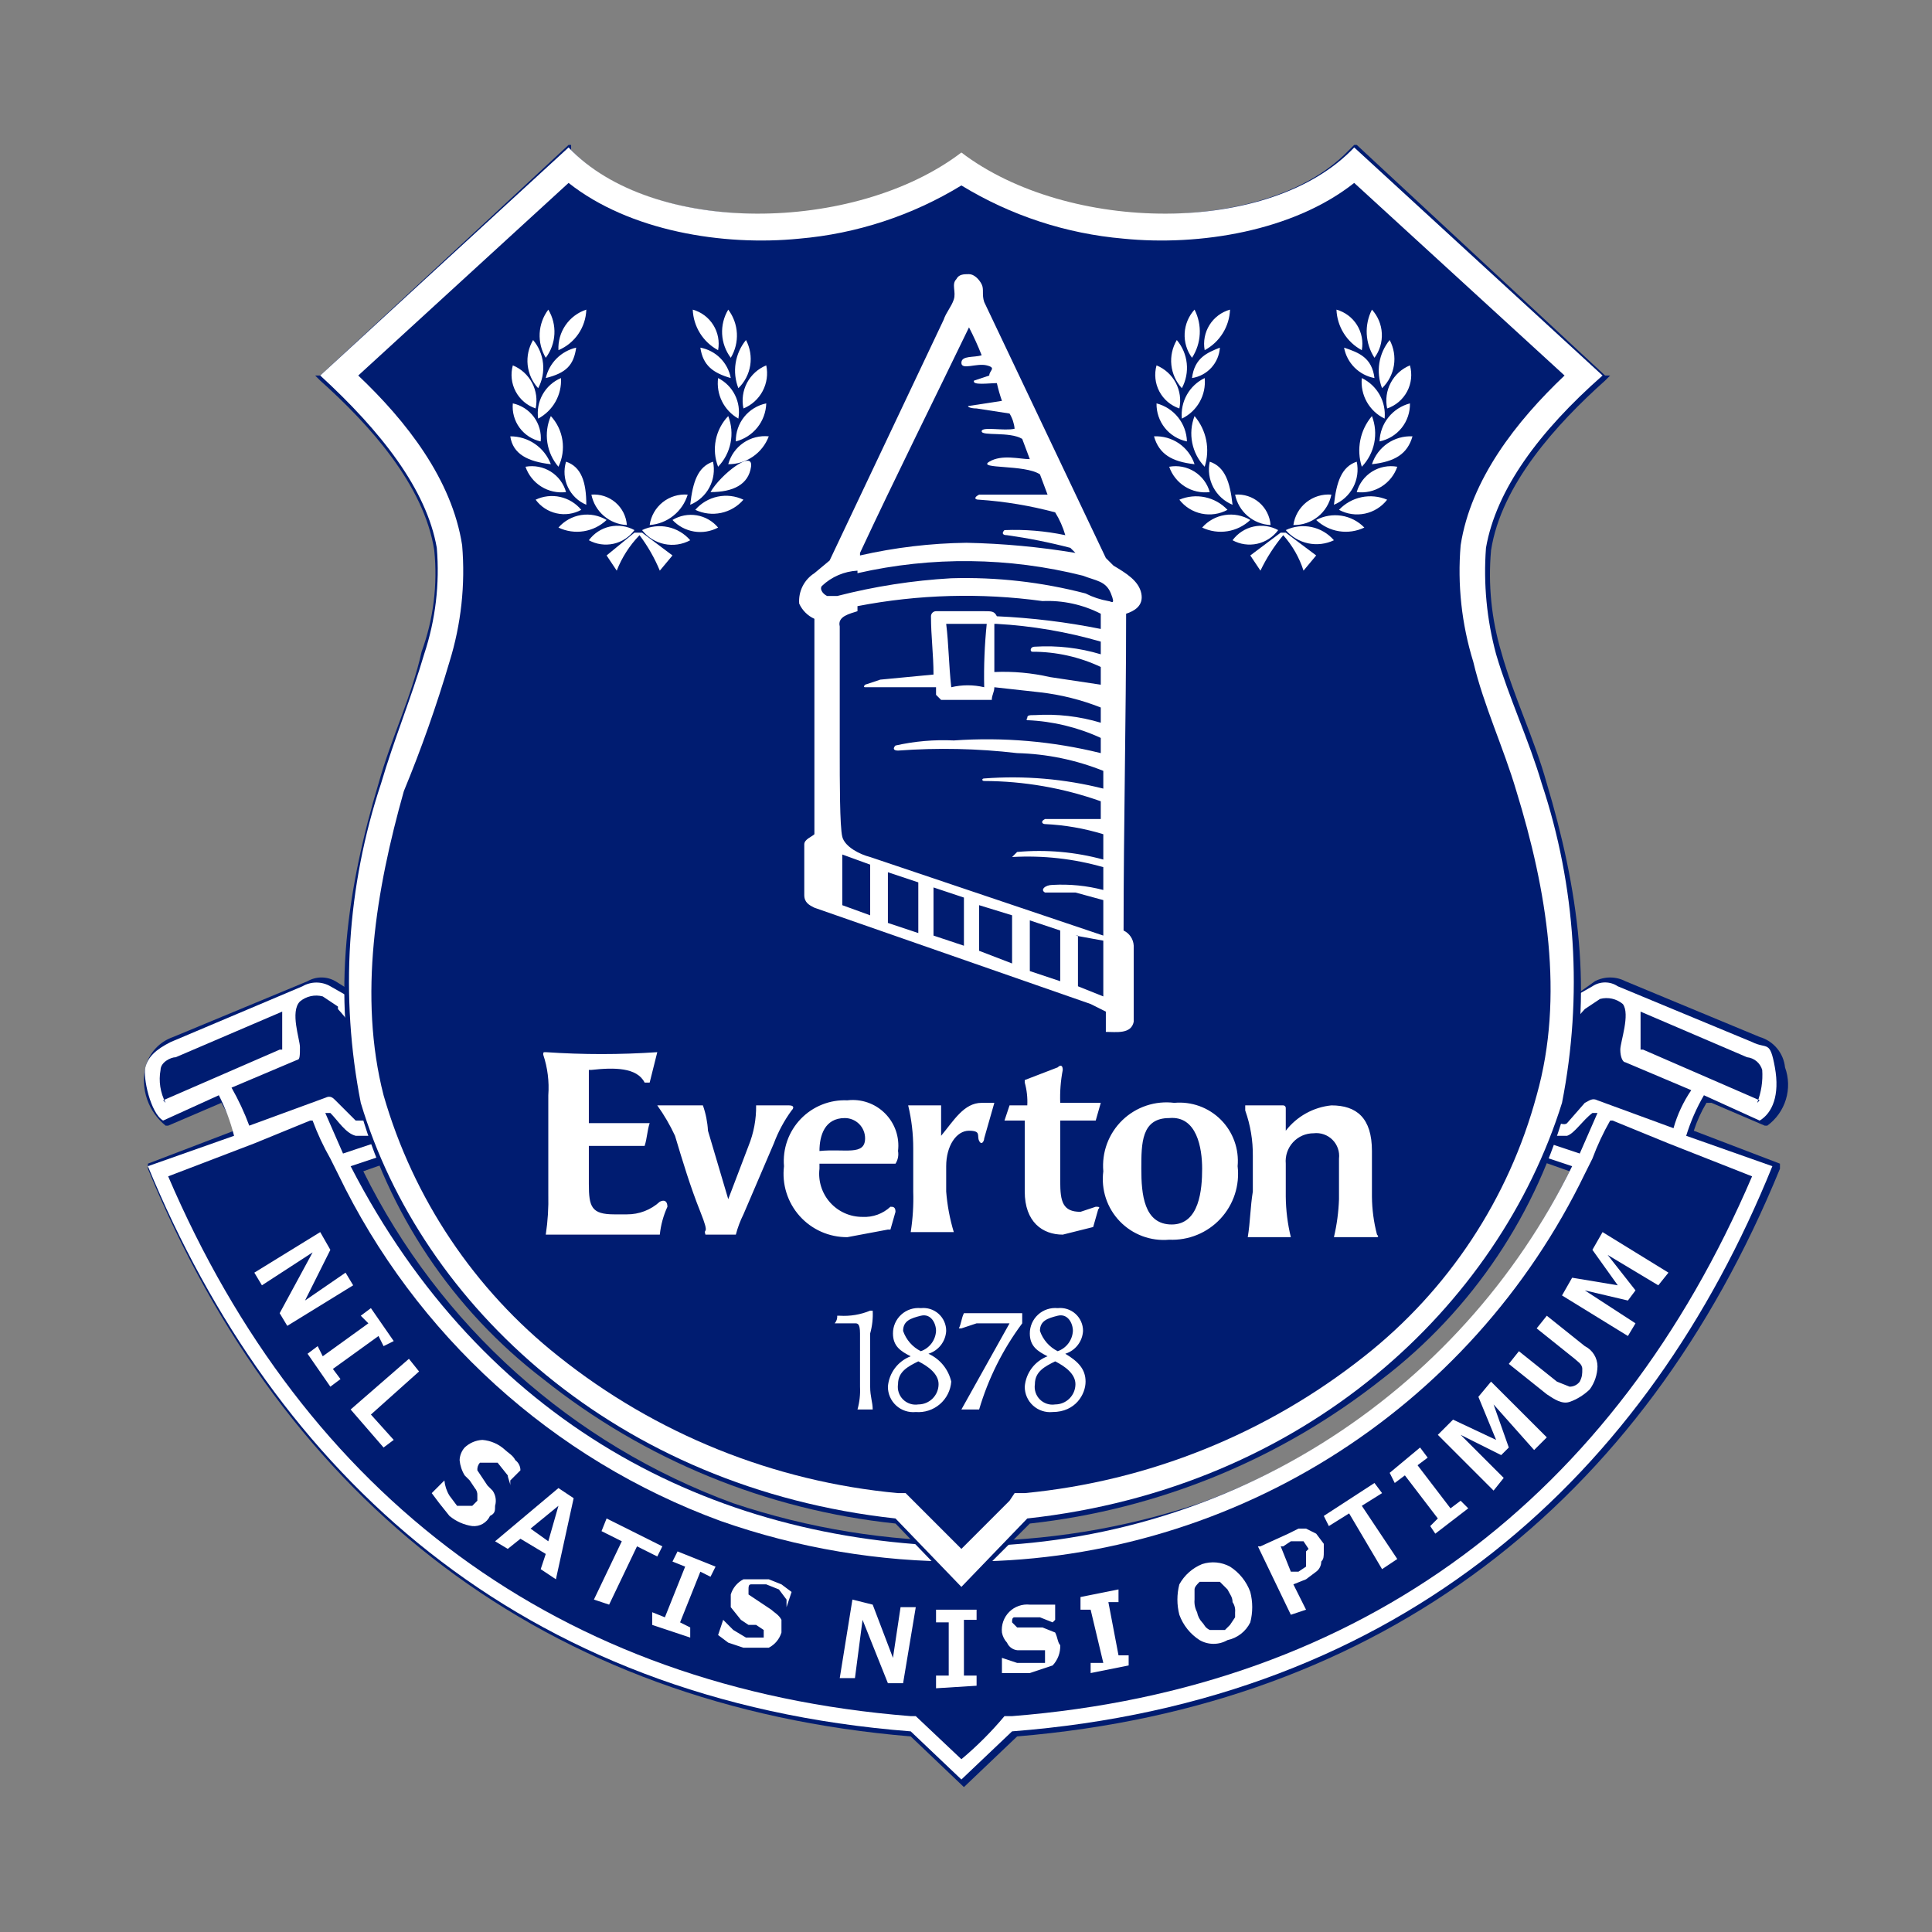 <svg width="160" height="160" viewBox="0 0 160 160" fill="none" xmlns="http://www.w3.org/2000/svg">
<rect x="0" y="0" width="160" height="160" fill="#808080" stroke="none"/>
<path fill-rule="evenodd" clip-rule="evenodd" d="M141.322 91.333C140.887 92.061 140.535 92.836 140.273 93.642L147.408 96.37V96.79C136.075 124.494 114.458 141.284 84.236 143.802L79.828 148L75.421 143.802C45.199 141.284 23.581 124.494 12.248 96.79V96.37L19.384 93.642C19.121 92.836 18.769 92.061 18.334 91.333L13.927 93.222H13.717C13.013 92.655 12.483 91.902 12.186 91.049C11.889 90.196 11.838 89.276 12.038 88.395C12.181 87.816 12.468 87.281 12.871 86.841C13.275 86.401 13.782 86.07 14.347 85.877L25.47 81.259C25.821 81.057 26.219 80.95 26.624 80.95C27.03 80.95 27.428 81.057 27.779 81.259L29.458 82.309H29.668C33.236 86.296 33.026 90.494 33.655 95.321V95.741L30.087 97C36.391 109.76 47.363 119.605 60.729 124.494C73.261 128.686 86.816 128.686 99.347 124.494C112.713 119.605 123.685 109.76 129.989 97L126.421 95.741V95.321C126.841 90.494 126.84 86.296 130.408 82.309H130.618L132.087 81.259C132.476 81.057 132.908 80.951 133.347 80.951C133.785 80.951 134.217 81.057 134.606 81.259L145.729 85.877C146.29 86.04 146.789 86.367 147.163 86.816C147.537 87.264 147.768 87.814 147.828 88.395C148.14 89.25 148.165 90.183 147.9 91.054C147.635 91.925 147.094 92.686 146.359 93.222H146.149L141.742 91.333H141.322Z" fill="#001C71"/>
<path fill-rule="evenodd" clip-rule="evenodd" d="M79.618 147.37L83.816 143.383C116.347 140.864 136.495 121.975 146.779 96.58L139.643 94.062C140.004 92.89 140.497 91.764 141.112 90.704L145.729 92.802C146.779 92.173 147.408 90.704 146.989 88.395C146.569 86.086 146.359 86.926 145.1 86.296L133.976 81.679C133.666 81.471 133.3 81.361 132.927 81.361C132.553 81.361 132.188 81.471 131.877 81.679L130.408 82.518C126.84 86.296 126.84 90.494 126.421 95.321L130.198 96.58C125.561 106.037 118.361 114.002 109.419 119.568C100.476 125.133 90.151 128.076 79.618 128.062C58.84 127.642 39.952 117.778 29.038 96.58L32.816 95.321C32.186 90.494 32.396 86.296 28.828 82.518L27.359 81.679C27.008 81.476 26.61 81.37 26.205 81.37C25.799 81.37 25.401 81.476 25.05 81.679L14.137 86.296C12.877 86.926 12.248 87.555 12.038 88.395C11.828 89.234 12.458 92.173 13.507 92.802L18.124 90.704C18.669 91.772 19.091 92.898 19.384 94.062L12.248 96.58C22.742 121.975 42.89 140.864 75.421 143.383L79.618 147.37Z" fill="white"/>
<path fill-rule="evenodd" clip-rule="evenodd" d="M131.248 83.568C128.31 86.716 128.1 90.494 127.68 94.481L130.828 95.531L132.297 92.173H131.877C131.038 92.802 130.408 93.852 129.779 94.062H128.309V92.802C129.149 93.012 129.569 93.222 129.779 93.012L131.248 91.333C131.668 91.124 131.877 90.914 132.297 91.124L138.593 93.432C138.909 92.31 139.405 91.246 140.063 90.284L134.606 87.975C134.396 87.975 134.186 87.556 134.186 86.926C134.186 86.296 135.026 83.988 134.396 83.148C134.138 82.932 133.831 82.781 133.503 82.708C133.174 82.635 132.832 82.642 132.507 82.728L131.248 83.568ZM27.988 83.568C30.927 86.716 31.137 90.494 31.556 94.481L28.408 95.531L26.939 92.173H27.359C27.988 92.802 28.618 93.852 29.458 94.062H30.927C30.927 93.642 30.717 93.222 30.717 92.802H29.458L27.779 91.124C27.569 90.914 27.359 90.704 26.939 90.914L20.643 93.222C20.24 92.134 19.749 91.082 19.174 90.074L24.631 87.765C24.84 87.765 24.84 87.346 24.84 86.716C24.84 86.086 24.001 83.778 24.84 82.938C25.098 82.722 25.405 82.571 25.734 82.498C26.062 82.425 26.404 82.432 26.729 82.519L27.988 83.358V83.568ZM13.717 91.333C13.273 90.497 13.125 89.536 13.297 88.605C13.297 87.975 14.137 87.555 14.556 87.555L23.371 83.778V86.926H23.161L13.507 91.124L13.717 91.333ZM27.359 95.951L27.988 97.21C34.407 110.554 45.776 120.869 59.68 125.963C66.085 128.214 72.829 129.349 79.618 129.321C90.38 129.402 100.945 126.427 110.084 120.743C119.223 115.059 126.562 106.899 131.248 97.21L131.877 95.951C132.28 94.863 132.772 93.81 133.347 92.802H133.556L138.174 94.691L145.1 97.42C133.766 123.864 112.989 139.815 83.816 142.123H83.186C82.104 143.415 80.91 144.609 79.618 145.691L75.84 142.123H75.421C46.248 139.815 25.26 123.864 13.927 97.42L21.063 94.691L25.68 92.802H25.89C26.293 93.89 26.784 94.943 27.359 95.951ZM145.519 91.333C145.859 90.466 146.003 89.534 145.939 88.605C145.857 88.325 145.694 88.075 145.47 87.888C145.245 87.701 144.97 87.585 144.68 87.555L135.865 83.778V86.926H136.075L145.729 91.124L145.519 91.333Z" fill="#001C71"/>
<path fill-rule="evenodd" clip-rule="evenodd" d="M85.285 126.173L79.828 131.63V132.049L79.408 131.63L74.161 126.173C63.495 125.048 53.373 120.897 44.989 114.21C37.502 108.479 32.116 100.438 29.668 91.333C27.359 82.519 28.828 73.284 31.347 64.889C32.396 61.111 34.075 57.753 34.914 53.975C35.895 51.292 36.253 48.422 35.964 45.58C35.124 40.123 30.507 35.086 26.519 31.518L26.1 31.099H26.519L47.087 12H47.297V12.42C51.705 17.037 59.68 18.086 65.976 17.667C70.816 17.341 75.468 15.669 79.408 12.839H79.828C83.768 15.669 88.421 17.341 93.26 17.667C99.347 18.086 107.322 17.037 111.729 12.42L112.149 12H112.359L132.927 31.099H133.347L132.927 31.518C128.939 35.086 124.322 40.123 123.482 45.58C123.229 48.407 123.514 51.255 124.322 53.975C125.371 57.753 127.05 61.111 128.1 64.889C130.618 73.284 132.087 82.519 129.779 91.333C127.33 100.438 121.944 108.479 114.458 114.21C106.049 120.857 95.939 125.003 85.285 126.173Z" fill="#001C71"/>
<path fill-rule="evenodd" clip-rule="evenodd" d="M79.618 12.63C88.433 19.346 105.223 19.556 112.149 12.21L132.717 31.099C127.47 35.716 123.902 40.543 123.063 45.371C122.841 48.335 123.125 51.316 123.902 54.185C124.952 57.753 126.631 61.321 127.68 64.889C130.512 73.412 131.09 82.522 129.359 91.334C124.112 108.124 108.161 123.235 85.075 125.753L79.618 131.42L74.161 125.753C51.075 123.235 34.914 108.124 29.878 91.334C28.146 82.522 28.725 73.412 31.556 64.889C32.606 61.321 34.075 57.753 35.124 54.185C36.069 51.349 36.425 48.35 36.174 45.371C35.334 40.543 31.556 35.716 26.519 31.099L47.087 12.21C54.013 19.556 70.803 19.346 79.618 12.63Z" fill="white"/>
<path fill-rule="evenodd" clip-rule="evenodd" d="M79.618 15.358C75.542 17.847 70.944 19.356 66.186 19.765C59.89 20.395 52.124 19.136 47.087 15.148L29.668 31.099C33.655 34.877 37.433 39.704 38.273 45.16C38.547 48.416 38.191 51.694 37.223 54.815C36.151 58.446 34.891 62.019 33.445 65.519C31.137 73.704 29.668 82.519 31.766 90.704C34.221 99.243 39.285 106.802 46.248 112.321C54.315 118.763 64.092 122.702 74.371 123.654H75.001L75.63 124.284L79.618 128.272L83.606 124.284L84.026 123.654H84.865C95.136 122.667 104.903 118.731 112.989 112.321C119.95 106.84 124.955 99.258 127.26 90.704C129.569 82.519 128.1 73.704 125.581 65.519C124.532 61.951 122.853 58.383 122.013 54.815C121.046 51.694 120.689 48.416 120.964 45.16C121.803 39.704 125.581 34.877 129.569 31.099L112.149 15.148C107.112 19.136 99.347 20.395 93.05 19.765C88.292 19.356 83.694 17.847 79.618 15.358Z" fill="#001C71"/>
<path fill-rule="evenodd" clip-rule="evenodd" d="M106.482 44.111L109.001 46L107.952 47.259C107.603 46.174 107.031 45.173 106.272 44.321C105.523 45.218 104.889 46.205 104.384 47.259L103.544 46L106.063 44.111H106.482ZM53.174 44.111L55.692 46L54.643 47.259C54.209 46.213 53.645 45.226 52.964 44.321C52.145 45.165 51.502 46.164 51.075 47.259L50.236 46L52.544 44.111H53.174ZM45.198 29.63C45.627 29.062 45.876 28.378 45.913 27.668C45.951 26.957 45.775 26.252 45.408 25.642C44.98 26.21 44.731 26.893 44.693 27.604C44.656 28.314 44.832 29.02 45.198 29.63ZM46.248 29C46.913 28.72 47.485 28.254 47.894 27.659C48.303 27.064 48.533 26.364 48.556 25.642C47.857 25.871 47.252 26.324 46.834 26.931C46.417 27.538 46.211 28.265 46.248 29ZM45.198 31.309C46.877 30.889 47.507 30.259 47.717 28.79C47.103 28.931 46.542 29.243 46.096 29.688C45.651 30.133 45.34 30.695 45.198 31.309ZM44.569 32.148C44.906 31.518 45.047 30.801 44.972 30.09C44.897 29.379 44.611 28.707 44.149 28.16C43.781 28.782 43.623 29.506 43.698 30.224C43.774 30.942 44.079 31.617 44.569 32.148ZM44.359 33.827C43.648 33.586 43.056 33.083 42.705 32.419C42.353 31.756 42.27 30.983 42.47 30.259C43.153 30.538 43.716 31.049 44.062 31.701C44.407 32.353 44.512 33.105 44.359 33.827ZM44.569 34.667C45.172 34.346 45.671 33.86 46.005 33.264C46.34 32.669 46.497 31.991 46.458 31.309C45.815 31.58 45.281 32.057 44.94 32.665C44.598 33.273 44.467 33.977 44.569 34.667ZM44.779 36.556C44.075 36.405 43.451 36.001 43.026 35.42C42.6 34.84 42.403 34.124 42.47 33.407C43.174 33.559 43.797 33.962 44.223 34.543C44.648 35.123 44.846 35.839 44.779 36.556ZM45.618 34.457C45.317 35.145 45.217 35.904 45.328 36.646C45.439 37.389 45.758 38.085 46.248 38.654C46.575 37.972 46.69 37.207 46.578 36.459C46.466 35.71 46.132 35.013 45.618 34.457ZM45.618 38.444C43.729 38.235 42.47 37.605 42.26 36.136C42.989 36.132 43.701 36.351 44.301 36.764C44.901 37.176 45.361 37.763 45.618 38.444ZM46.877 40.753C46.162 40.84 45.438 40.68 44.827 40.298C44.216 39.916 43.754 39.336 43.519 38.654C44.24 38.523 44.984 38.665 45.605 39.053C46.226 39.441 46.68 40.048 46.877 40.753ZM46.877 38.235C46.665 38.932 46.719 39.683 47.03 40.342C47.34 41.001 47.884 41.522 48.556 41.803C48.556 39.914 48.137 38.654 46.877 38.235ZM51.914 43.481C51.214 43.449 50.545 43.183 50.013 42.727C49.48 42.271 49.116 41.65 48.976 40.963C49.335 40.934 49.695 40.977 50.037 41.088C50.379 41.199 50.696 41.377 50.969 41.611C51.242 41.845 51.466 42.131 51.629 42.452C51.791 42.773 51.888 43.123 51.914 43.481ZM48.137 42.222C47.69 41.682 47.076 41.306 46.392 41.154C45.708 41.001 44.992 41.082 44.359 41.383C44.78 41.956 45.395 42.358 46.09 42.512C46.785 42.667 47.512 42.564 48.137 42.222ZM50.236 43.062C49.602 42.683 48.856 42.538 48.127 42.653C47.399 42.768 46.733 43.136 46.248 43.691C46.898 44.001 47.627 44.107 48.339 43.995C49.051 43.882 49.712 43.557 50.236 43.062ZM52.544 43.901C51.919 43.56 51.192 43.457 50.498 43.611C49.803 43.766 49.188 44.167 48.766 44.741C49.391 45.082 50.118 45.185 50.813 45.031C51.508 44.876 52.123 44.475 52.544 43.901ZM60.519 29.63C60.091 29.062 59.842 28.378 59.804 27.668C59.767 26.957 59.943 26.252 60.31 25.642C60.738 26.21 60.987 26.893 61.025 27.604C61.062 28.314 60.886 29.02 60.519 29.63ZM59.47 29C58.858 28.672 58.343 28.189 57.974 27.6C57.606 27.011 57.398 26.336 57.371 25.642C58.077 25.839 58.683 26.293 59.071 26.914C59.46 27.536 59.602 28.279 59.47 29ZM60.519 31.309C59.05 30.889 58.211 30.259 58.001 28.79C58.626 28.907 59.201 29.209 59.651 29.659C60.1 30.108 60.403 30.684 60.519 31.309ZM61.149 32.148C60.89 31.488 60.811 30.77 60.922 30.069C61.033 29.368 61.328 28.709 61.779 28.16C62.12 28.804 62.243 29.54 62.13 30.259C62.016 30.979 61.672 31.642 61.149 32.148ZM61.569 33.827C62.252 33.548 62.815 33.038 63.16 32.386C63.506 31.734 63.611 30.981 63.458 30.259C62.775 30.538 62.211 31.049 61.866 31.701C61.521 32.353 61.416 33.105 61.569 33.827ZM61.149 34.667C60.566 34.338 60.096 33.843 59.796 33.244C59.497 32.646 59.384 31.972 59.47 31.309C60.073 31.614 60.562 32.105 60.865 32.71C61.167 33.315 61.267 34.001 61.149 34.667ZM60.939 36.556C61.643 36.374 62.269 35.969 62.724 35.401C63.178 34.834 63.435 34.134 63.458 33.407C62.736 33.555 62.089 33.95 61.628 34.526C61.168 35.101 60.924 35.819 60.939 36.556ZM60.31 34.457C60.583 35.164 60.65 35.934 60.501 36.678C60.352 37.421 59.995 38.107 59.47 38.654C59.196 37.947 59.13 37.177 59.279 36.433C59.428 35.69 59.785 35.004 60.31 34.457ZM60.31 38.444C61.038 38.449 61.75 38.229 62.351 37.817C62.951 37.404 63.41 36.817 63.667 36.136C62.925 36.06 62.18 36.251 61.565 36.673C60.95 37.096 60.505 37.724 60.31 38.444ZM58.84 40.753C60.729 40.753 61.989 40.123 62.198 38.654C62.408 37.185 59.68 39.284 58.84 40.753ZM59.05 38.235C59.203 38.956 59.098 39.709 58.753 40.361C58.408 41.013 57.844 41.523 57.161 41.803C57.371 39.914 57.791 38.654 59.05 38.235ZM53.803 43.481C54.521 43.428 55.206 43.159 55.767 42.709C56.329 42.26 56.742 41.651 56.952 40.963C56.205 40.902 55.463 41.129 54.877 41.597C54.292 42.065 53.908 42.739 53.803 43.481ZM57.581 42.222C58.062 41.664 58.713 41.28 59.433 41.129C60.154 40.977 60.904 41.066 61.569 41.383C61.088 41.941 60.437 42.325 59.717 42.477C58.996 42.628 58.246 42.539 57.581 42.222ZM55.692 43.062C56.293 42.698 57.005 42.561 57.698 42.676C58.391 42.792 59.02 43.152 59.47 43.691C58.859 44.016 58.157 44.131 57.474 44.017C56.791 43.903 56.165 43.568 55.692 43.062ZM53.174 43.901C53.839 43.585 54.589 43.495 55.309 43.647C56.03 43.799 56.681 44.183 57.161 44.741C56.505 45.096 55.744 45.207 55.014 45.053C54.283 44.9 53.631 44.491 53.174 43.901ZM98.717 29.63C99.099 29.042 99.32 28.364 99.357 27.664C99.394 26.964 99.245 26.266 98.927 25.642C98.436 26.18 98.147 26.871 98.109 27.598C98.07 28.325 98.285 29.043 98.717 29.63ZM99.766 29C100.378 28.672 100.894 28.189 101.262 27.6C101.63 27.011 101.838 26.336 101.865 25.642C101.16 25.839 100.553 26.293 100.165 26.914C99.777 27.536 99.635 28.279 99.766 29ZM98.717 31.309C99.331 31.214 99.895 30.913 100.314 30.456C100.734 29.997 100.985 29.41 101.026 28.79C99.976 29.21 98.927 29.63 98.717 31.309ZM97.877 32.148C98.215 31.518 98.356 30.801 98.281 30.09C98.206 29.379 97.919 28.707 97.458 28.16C97.09 28.782 96.931 29.506 97.007 30.224C97.083 30.942 97.388 31.617 97.877 32.148ZM97.668 33.827C96.957 33.586 96.365 33.083 96.013 32.419C95.662 31.756 95.578 30.983 95.779 30.259C96.462 30.538 97.025 31.049 97.37 31.701C97.716 32.353 97.821 33.105 97.668 33.827ZM97.877 34.667C98.499 34.368 99.013 33.886 99.351 33.285C99.689 32.685 99.834 31.995 99.766 31.309C99.145 31.607 98.63 32.089 98.293 32.69C97.954 33.291 97.81 33.981 97.877 34.667ZM98.297 36.556C97.575 36.408 96.928 36.013 96.468 35.438C96.008 34.862 95.764 34.144 95.779 33.407C96.483 33.589 97.109 33.994 97.563 34.562C98.017 35.129 98.275 35.829 98.297 36.556ZM98.927 34.457C98.653 35.164 98.587 35.934 98.736 36.678C98.884 37.421 99.242 38.107 99.766 38.654C99.995 37.941 100.037 37.181 99.891 36.447C99.744 35.712 99.412 35.028 98.927 34.457ZM98.927 38.444C97.038 38.235 95.989 37.605 95.569 36.136C96.304 36.099 97.031 36.305 97.638 36.722C98.245 37.14 98.698 37.745 98.927 38.444ZM100.186 40.753C99.471 40.84 98.747 40.68 98.136 40.298C97.525 39.916 97.063 39.336 96.828 38.654C97.549 38.523 98.293 38.665 98.914 39.053C99.535 39.441 99.989 40.048 100.186 40.753ZM100.186 38.235C100.033 38.956 100.138 39.709 100.483 40.361C100.829 41.013 101.392 41.523 102.075 41.803C101.865 39.914 101.445 38.654 100.186 38.235ZM105.223 43.481C104.523 43.449 103.854 43.183 103.321 42.727C102.789 42.271 102.424 41.65 102.285 40.963C102.643 40.934 103.004 40.977 103.346 41.088C103.688 41.199 104.005 41.377 104.278 41.611C104.551 41.845 104.775 42.131 104.937 42.452C105.099 42.773 105.197 43.123 105.223 43.481ZM101.655 42.222C101.156 41.692 100.506 41.327 99.793 41.177C99.08 41.027 98.338 41.099 97.668 41.383C98.125 41.973 98.777 42.381 99.507 42.535C100.238 42.688 100.999 42.578 101.655 42.222ZM103.544 43.062C102.911 42.683 102.165 42.538 101.436 42.653C100.707 42.768 100.042 43.136 99.556 43.691C100.207 44.001 100.936 44.107 101.648 43.995C102.36 43.882 103.021 43.557 103.544 43.062ZM105.853 43.901C105.228 43.56 104.501 43.457 103.806 43.611C103.111 43.766 102.496 44.167 102.075 44.741C102.7 45.082 103.427 45.185 104.122 45.031C104.816 44.876 105.432 44.475 105.853 43.901ZM113.828 29.63C113.446 29.042 113.225 28.364 113.188 27.664C113.151 26.964 113.3 26.266 113.618 25.642C114.109 26.18 114.398 26.871 114.436 27.598C114.475 28.325 114.26 29.043 113.828 29.63ZM112.779 29C112.167 28.672 111.651 28.189 111.283 27.6C110.915 27.011 110.707 26.336 110.68 25.642C111.385 25.839 111.992 26.293 112.38 26.914C112.768 27.536 112.91 28.279 112.779 29ZM113.828 31.309C113.203 31.192 112.628 30.889 112.178 30.44C111.729 29.99 111.426 29.415 111.31 28.79C112.569 29.21 113.618 29.63 113.828 31.309ZM114.458 32.148C114.198 31.488 114.12 30.77 114.231 30.069C114.341 29.368 114.637 28.709 115.087 28.16C115.429 28.804 115.552 29.54 115.439 30.259C115.325 30.979 114.981 31.642 114.458 32.148ZM114.878 33.827C115.589 33.586 116.18 33.083 116.532 32.419C116.883 31.756 116.967 30.983 116.766 30.259C116.083 30.538 115.52 31.049 115.175 31.701C114.829 32.353 114.724 33.105 114.878 33.827ZM114.668 34.667C114.046 34.368 113.532 33.886 113.194 33.285C112.856 32.685 112.711 31.995 112.779 31.309C113.4 31.607 113.915 32.089 114.253 32.69C114.591 33.291 114.735 33.981 114.668 34.667ZM114.248 36.556C114.97 36.408 115.617 36.013 116.077 35.438C116.537 34.862 116.781 34.144 116.766 33.407C116.062 33.589 115.436 33.994 114.982 34.562C114.528 35.129 114.27 35.829 114.248 36.556ZM113.618 34.457C113.892 35.164 113.958 35.934 113.809 36.678C113.661 37.421 113.303 38.107 112.779 38.654C112.55 37.941 112.508 37.181 112.655 36.447C112.801 35.712 113.133 35.028 113.618 34.457ZM113.618 38.444C115.507 38.235 116.557 37.605 116.976 36.136C116.241 36.099 115.514 36.305 114.907 36.722C114.3 37.14 113.847 37.745 113.618 38.444ZM112.359 40.753C113.074 40.84 113.798 40.68 114.409 40.298C115.02 39.916 115.482 39.336 115.717 38.654C114.996 38.523 114.253 38.665 113.631 39.053C113.01 39.441 112.556 40.048 112.359 40.753ZM112.359 38.235C112.512 38.956 112.407 39.709 112.062 40.361C111.716 41.013 111.153 41.523 110.47 41.803C110.68 39.914 111.1 38.654 112.359 38.235ZM107.112 43.481C107.849 43.496 108.567 43.252 109.142 42.792C109.717 42.332 110.113 41.685 110.26 40.963C109.513 40.902 108.771 41.129 108.186 41.597C107.601 42.065 107.217 42.739 107.112 43.481ZM110.89 42.222C111.389 41.692 112.039 41.327 112.752 41.177C113.465 41.027 114.207 41.099 114.878 41.383C114.42 41.973 113.768 42.381 113.038 42.535C112.307 42.688 111.546 42.578 110.89 42.222ZM109.001 43.062C109.644 42.72 110.381 42.597 111.1 42.71C111.819 42.824 112.482 43.168 112.989 43.691C112.338 44.001 111.609 44.107 110.897 43.995C110.185 43.882 109.524 43.557 109.001 43.062ZM106.482 43.901C107.147 43.585 107.898 43.495 108.618 43.647C109.339 43.799 109.989 44.183 110.47 44.741C109.805 45.057 109.055 45.147 108.334 44.995C107.614 44.843 106.963 44.459 106.482 43.901Z" fill="white"/>
<path fill-rule="evenodd" clip-rule="evenodd" d="M79.198 23.123C79.408 22.704 79.828 22.704 80.248 22.704C80.668 22.704 81.087 23.123 81.297 23.543C81.507 23.963 81.297 24.383 81.507 25.012L91.581 46.21L92.211 46.84C93.26 47.469 94.309 48.099 94.519 49.148C94.729 50.198 93.89 50.617 93.26 50.827C93.26 59.642 93.05 68.457 93.05 77.062C93.291 77.176 93.497 77.353 93.645 77.575C93.793 77.797 93.877 78.055 93.89 78.321V84.617C93.68 85.667 92.421 85.457 91.581 85.457V83.778L90.322 83.148L67.445 75.173C67.025 74.963 66.606 74.753 66.606 74.124V69.926C66.606 69.506 67.235 69.296 67.445 69.087V51.247C66.886 50.995 66.439 50.547 66.186 49.988C66.147 49.493 66.244 48.997 66.466 48.553C66.688 48.11 67.026 47.735 67.445 47.469L68.705 46.42L78.149 26.482C78.359 25.852 78.779 25.432 78.989 24.802C79.198 24.173 78.779 23.543 79.198 23.123ZM71.223 45.79C74.161 39.494 77.31 33.198 80.248 27.111C80.637 27.862 80.987 28.633 81.297 29.42C80.668 29.63 79.618 29.42 79.618 30.049C79.618 30.679 80.877 30.049 81.717 30.259C82.556 30.469 81.927 30.679 81.927 31.099L80.668 31.518C80.458 31.938 81.927 31.728 82.556 31.728C82.668 32.226 82.808 32.716 82.976 33.198L80.248 33.617C80.038 33.617 80.248 33.827 80.877 33.827L83.606 34.247C83.84 34.629 83.984 35.06 84.026 35.506C83.186 35.716 81.297 35.296 81.297 35.716C81.297 36.136 83.606 35.716 84.655 36.346L85.285 38.025C84.445 38.025 82.976 37.605 81.927 38.235C80.877 38.864 84.865 38.444 86.124 39.284L86.754 40.963H81.087C80.668 41.173 80.668 41.383 81.087 41.383C83.215 41.528 85.324 41.879 87.384 42.432C87.749 43.02 88.031 43.656 88.223 44.321C86.568 43.972 84.876 43.831 83.186 43.901C82.976 44.111 82.976 44.321 83.396 44.321C85.164 44.57 86.916 44.92 88.643 45.37L89.063 45.79C86.079 45.293 83.062 45.013 80.038 44.951C77.071 44.989 74.116 45.341 71.223 46V45.79ZM89.063 77.481L91.371 77.901V82.519L89.272 81.679V77.481H89.063ZM85.285 76.222L87.803 77.062V81.259L85.285 80.42V76.222ZM81.087 74.963L83.816 75.802V79.79L81.087 78.741V74.963ZM77.309 73.494L79.828 74.333V78.321L77.309 77.481V73.494ZM73.532 72.235L76.05 73.074V77.272L73.532 76.432V72.235ZM69.754 70.766L72.063 71.605V75.802L69.754 74.963V70.766ZM82.556 51.667C85.471 51.831 88.358 52.324 91.161 53.136V54.185C89.394 53.653 87.546 53.44 85.705 53.556C85.285 53.556 85.285 53.975 85.495 53.975C87.454 53.97 89.389 54.4 91.161 55.235V56.704L86.964 56.074C85.451 55.727 83.898 55.585 82.347 55.654V51.667H82.556ZM78.359 51.667H81.717C81.538 53.41 81.468 55.162 81.507 56.914C80.61 56.7 79.675 56.7 78.779 56.914C78.569 55.025 78.569 53.346 78.359 51.667ZM71.013 50.198C76.063 49.221 81.239 49.079 86.334 49.778C88.007 49.703 89.671 50.065 91.161 50.827V52.087C88.324 51.517 85.447 51.167 82.556 51.037C82.347 50.617 82.137 50.617 81.507 50.617H77.519C77.408 50.617 77.301 50.662 77.223 50.74C77.144 50.819 77.1 50.926 77.1 51.037C77.1 52.716 77.309 54.185 77.309 55.864L72.902 56.284L71.643 56.704C71.643 56.704 71.433 56.914 71.643 56.914H77.519V57.543L77.939 57.963H82.137C82.137 57.543 82.347 57.333 82.347 56.914L86.124 57.333C87.852 57.529 89.545 57.953 91.161 58.593V59.852C89.394 59.319 87.546 59.106 85.705 59.222C85.285 59.222 85.075 59.222 85.075 59.432C85.075 59.642 84.865 59.432 85.075 59.642C87.18 59.73 89.248 60.229 91.161 61.111V62.37C87.183 61.387 83.076 61.033 78.989 61.321C77.368 61.243 75.744 61.385 74.161 61.741C73.951 61.951 73.952 62.16 74.371 62.16C77.659 61.916 80.962 61.986 84.235 62.37C86.683 62.432 89.099 62.929 91.371 63.84V65.309C88.15 64.5 84.819 64.216 81.507 64.469C81.297 64.469 81.297 64.679 81.507 64.679C84.797 64.69 88.061 65.258 91.161 66.358V67.827H86.544C86.124 68.037 86.334 68.247 86.544 68.247C88.182 68.323 89.804 68.605 91.371 69.087V71.185C89.049 70.551 86.632 70.338 84.235 70.556L83.816 70.975C86.364 70.828 88.918 71.112 91.371 71.815V73.704C90.002 73.347 88.586 73.205 87.174 73.284C86.544 73.284 86.124 73.704 86.544 73.914H89.063L91.371 74.543V77.481L72.063 70.975C71.223 70.766 69.964 70.136 69.754 69.296C69.544 68.457 69.544 64.679 69.544 62.16V51.877C69.334 51.037 70.384 50.827 71.013 50.617V50.198ZM71.013 47.469C77.169 46.067 83.569 46.139 89.692 47.679C90.742 48.099 91.581 48.099 92.001 49.148C92.421 50.198 92.001 49.778 91.791 49.778C91.134 49.663 90.497 49.451 89.902 49.148C86.273 48.202 82.528 47.778 78.779 47.889C75.59 48.07 72.427 48.562 69.334 49.358H68.495C68.075 49.148 67.865 48.728 68.075 48.519C68.873 47.762 69.915 47.316 71.013 47.259V47.469Z" fill="white"/>
<path fill-rule="evenodd" clip-rule="evenodd" d="M44.989 87.346C45.349 88.426 45.492 89.568 45.408 90.704V98.889C45.436 100.012 45.366 101.136 45.198 102.247H54.643C54.725 101.448 54.938 100.668 55.273 99.938C55.273 99.519 55.063 99.309 54.643 99.519C53.899 100.201 52.924 100.576 51.914 100.568H50.865C48.976 100.568 48.766 99.938 48.766 98.049V94.901H53.384C53.593 94.272 53.593 93.642 53.803 93.012H48.766V88.605H48.976C50.865 88.395 52.754 88.395 53.384 89.654H53.803L54.433 87.136C51.358 87.346 48.273 87.346 45.198 87.136C44.989 87.136 44.989 87.136 44.989 87.346ZM103.124 91.543H106.272C106.328 91.543 106.382 91.565 106.421 91.605C106.46 91.644 106.482 91.698 106.482 91.753V93.642C106.936 93.053 107.505 92.564 108.155 92.203C108.804 91.842 109.521 91.617 110.26 91.543C112.359 91.543 113.618 92.593 113.618 95.321V99.099C113.627 100.162 113.768 101.219 114.038 102.247C114.248 102.457 114.038 102.457 114.038 102.457H110.47C110.713 101.424 110.854 100.369 110.89 99.309V95.951C110.924 95.667 110.893 95.379 110.799 95.109C110.705 94.839 110.552 94.594 110.35 94.392C110.148 94.19 109.903 94.036 109.633 93.943C109.363 93.849 109.075 93.818 108.791 93.852C108.469 93.851 108.151 93.916 107.856 94.045C107.562 94.174 107.297 94.363 107.08 94.601C106.862 94.838 106.697 95.118 106.594 95.422C106.491 95.727 106.453 96.05 106.482 96.371V99.099C106.493 100.231 106.633 101.357 106.902 102.457H103.334C103.544 101.198 103.544 99.938 103.754 98.679V95.741C103.769 94.454 103.555 93.175 103.124 91.963V91.543ZM97.248 91.333C96.471 91.237 95.683 91.314 94.94 91.562C94.197 91.809 93.519 92.22 92.956 92.763C92.392 93.306 91.958 93.969 91.683 94.702C91.409 95.435 91.303 96.22 91.371 97C91.274 97.749 91.346 98.511 91.582 99.228C91.819 99.946 92.214 100.601 92.738 101.145C93.262 101.689 93.902 102.108 94.61 102.372C95.318 102.635 96.076 102.736 96.828 102.667C97.618 102.703 98.407 102.566 99.139 102.267C99.871 101.968 100.53 101.513 101.069 100.934C101.608 100.355 102.015 99.666 102.261 98.914C102.507 98.162 102.587 97.366 102.495 96.58C102.559 95.875 102.468 95.164 102.227 94.499C101.986 93.833 101.602 93.228 101.101 92.727C100.6 92.227 99.996 91.842 99.33 91.601C98.664 91.36 97.953 91.269 97.248 91.333ZM96.828 92.593C99.137 92.383 99.556 95.111 99.556 96.79C99.556 98.469 99.347 101.407 97.038 101.407C94.729 101.407 94.519 98.889 94.519 96.79C94.519 94.691 94.519 92.593 96.828 92.593ZM84.865 89.654C85.037 90.268 85.108 90.906 85.075 91.543H83.606L83.186 92.802H84.865V98.679C84.865 101.198 86.334 102.247 88.013 102.247L90.532 101.617L90.951 100.148C91.161 99.938 90.952 99.938 90.742 99.938L89.482 100.358C88.013 100.358 87.803 99.519 87.803 97.84V92.802H90.742L91.162 91.333H87.803C87.769 90.419 87.839 89.503 88.013 88.605C88.013 88.185 87.803 88.185 87.594 88.395L84.865 89.445V89.654ZM75.211 91.543C75.492 92.712 75.633 93.909 75.63 95.111V98.679C75.665 99.802 75.595 100.927 75.421 102.037H78.989C78.659 100.944 78.448 99.818 78.359 98.679V96.58C78.359 94.901 79.198 93.642 80.248 93.642C81.297 93.642 80.877 94.062 81.087 94.481C81.297 94.901 81.507 94.482 81.507 94.272L82.347 91.333H81.297C79.828 91.333 78.989 92.802 77.939 94.062V91.543H75.001H75.211ZM67.865 96.79C67.805 97.293 67.853 97.802 68.006 98.285C68.158 98.767 68.412 99.212 68.749 99.589C69.087 99.966 69.501 100.267 69.963 100.472C70.426 100.677 70.927 100.781 71.433 100.778C71.854 100.8 72.276 100.737 72.673 100.593C73.069 100.448 73.433 100.226 73.742 99.938C73.951 99.938 74.161 99.938 74.161 100.358L73.742 101.827H73.532L70.174 102.457C69.428 102.462 68.691 102.309 68.009 102.007C67.328 101.704 66.718 101.261 66.222 100.705C65.725 100.149 65.353 99.493 65.13 98.782C64.907 98.071 64.837 97.32 64.927 96.58C64.866 95.866 64.959 95.148 65.198 94.472C65.438 93.797 65.819 93.181 66.315 92.664C66.812 92.148 67.413 91.743 68.078 91.478C68.743 91.212 69.458 91.091 70.174 91.124C70.741 91.056 71.317 91.118 71.857 91.305C72.397 91.492 72.887 91.799 73.291 92.204C73.695 92.608 74.002 93.098 74.19 93.638C74.377 94.178 74.439 94.754 74.371 95.321C74.436 95.685 74.361 96.059 74.161 96.371H67.865V96.79ZM67.865 95.321C67.865 94.062 68.285 92.593 69.964 92.593C70.184 92.593 70.403 92.636 70.606 92.721C70.81 92.805 70.995 92.928 71.151 93.084C71.307 93.24 71.431 93.425 71.515 93.629C71.6 93.833 71.643 94.051 71.643 94.272C71.643 95.741 69.964 95.111 67.865 95.321ZM54.433 91.543C55 92.335 55.491 93.179 55.902 94.062C56.532 96.161 57.161 98.259 58.001 100.358C58.84 102.457 58.211 101.617 58.421 102.247H60.939C61.09 101.667 61.301 101.104 61.569 100.568L64.087 94.691C64.45 93.719 64.944 92.801 65.556 91.963C65.766 91.753 65.766 91.543 65.347 91.543H62.618C62.635 92.694 62.421 93.835 61.989 94.901L60.31 99.309L58.631 93.642C58.591 92.926 58.45 92.219 58.211 91.543H54.433Z" fill="white"/>
<path fill-rule="evenodd" clip-rule="evenodd" d="M69.544 108.963H69.334C69.344 109.077 69.33 109.191 69.294 109.3C69.258 109.408 69.2 109.508 69.124 109.593H70.803C71.013 109.593 71.223 109.593 71.223 110.432V114.84C71.256 115.476 71.185 116.114 71.013 116.729H72.273C72.273 116.099 72.063 115.679 72.063 114.84V110.432C72.235 109.818 72.306 109.18 72.273 108.543H72.063C71.266 108.873 70.405 109.017 69.544 108.963ZM85.285 110.432C85.283 110.138 85.344 109.847 85.462 109.577C85.581 109.308 85.754 109.067 85.972 108.869C86.189 108.671 86.446 108.521 86.726 108.429C87.005 108.337 87.301 108.304 87.594 108.333C87.859 108.304 88.127 108.331 88.381 108.412C88.635 108.494 88.869 108.628 89.067 108.807C89.265 108.985 89.424 109.204 89.531 109.448C89.639 109.692 89.694 109.956 89.692 110.222C89.669 110.649 89.516 111.059 89.253 111.397C88.991 111.734 88.631 111.984 88.223 112.111C89.272 112.741 89.902 113.371 89.902 114.42C89.902 115.469 89.063 116.938 87.174 116.938C86.881 116.968 86.585 116.935 86.306 116.843C86.027 116.751 85.77 116.601 85.552 116.403C85.334 116.205 85.161 115.964 85.042 115.694C84.924 115.425 84.864 115.134 84.865 114.84C84.909 114.284 85.109 113.752 85.444 113.306C85.778 112.86 86.233 112.519 86.754 112.321C85.915 111.901 85.285 111.482 85.285 110.432ZM87.384 112.741C88.223 113.161 89.063 113.79 89.063 114.63C89.063 115.075 88.886 115.502 88.571 115.817C88.256 116.132 87.829 116.309 87.384 116.309C87.155 116.345 86.921 116.326 86.701 116.254C86.481 116.183 86.281 116.06 86.117 115.896C85.954 115.733 85.831 115.533 85.759 115.312C85.688 115.092 85.669 114.858 85.705 114.63C85.705 113.58 86.544 113.161 87.384 112.741ZM87.594 111.901C87.946 111.777 88.254 111.552 88.478 111.253C88.702 110.954 88.832 110.595 88.853 110.222C88.853 109.593 88.433 108.753 87.594 108.963C86.754 109.173 86.124 109.383 86.124 110.222C86.374 110.953 86.902 111.557 87.594 111.901ZM73.952 110.432C73.95 110.138 74.01 109.847 74.129 109.577C74.247 109.308 74.421 109.067 74.639 108.869C74.856 108.671 75.113 108.521 75.392 108.429C75.672 108.337 75.967 108.304 76.26 108.333C76.525 108.304 76.794 108.331 77.048 108.412C77.302 108.494 77.535 108.628 77.734 108.807C77.932 108.985 78.09 109.204 78.198 109.448C78.306 109.692 78.361 109.956 78.359 110.222C78.336 110.649 78.183 111.059 77.92 111.397C77.657 111.734 77.298 111.984 76.89 112.111C77.361 112.325 77.777 112.644 78.105 113.044C78.432 113.445 78.663 113.916 78.779 114.42C78.752 114.779 78.655 115.128 78.493 115.449C78.331 115.77 78.106 116.056 77.833 116.29C77.56 116.524 77.244 116.702 76.901 116.813C76.559 116.925 76.199 116.967 75.84 116.938C75.548 116.968 75.252 116.935 74.973 116.843C74.693 116.751 74.436 116.601 74.219 116.403C74.001 116.205 73.827 115.964 73.709 115.694C73.591 115.425 73.53 115.134 73.532 114.84C73.575 114.284 73.776 113.752 74.111 113.306C74.445 112.86 74.899 112.519 75.421 112.321C74.581 111.901 73.952 111.482 73.952 110.432ZM76.05 112.741C76.89 113.161 77.729 113.79 77.729 114.63C77.729 115.075 77.552 115.502 77.237 115.817C76.923 116.132 76.496 116.309 76.05 116.309C75.822 116.345 75.588 116.326 75.368 116.254C75.148 116.183 74.948 116.06 74.784 115.896C74.62 115.733 74.498 115.533 74.426 115.312C74.354 115.092 74.335 114.858 74.371 114.63C74.371 113.58 75.211 113.161 76.05 112.741ZM76.26 111.901C76.613 111.777 76.92 111.552 77.144 111.253C77.369 110.954 77.499 110.595 77.519 110.222C77.519 109.593 77.1 108.753 76.26 108.963C75.421 109.173 74.791 109.383 74.791 110.222C75.041 110.953 75.569 111.557 76.26 111.901ZM79.828 108.753C79.618 109.173 79.618 109.593 79.408 110.012H79.618L80.877 109.593H83.606L79.618 116.729H81.087C81.845 114.158 83.053 111.742 84.655 109.593V108.753H79.828Z" fill="white"/>
<path fill-rule="evenodd" clip-rule="evenodd" d="M23.791 109.802L29.248 106.444L28.618 105.395L25.26 107.704L27.359 103.506L26.519 102.037L21.063 105.395L21.692 106.444L25.89 103.716L23.161 108.753L23.791 109.802ZM27.359 114.839L28.198 114.21L27.569 113.37L31.347 110.642L31.766 111.481L32.606 111.062L30.717 108.333L29.878 108.963L30.507 109.593L26.729 112.321L26.309 111.481L25.47 112.111L27.359 114.839ZM31.766 119.877L32.606 119.247L30.717 117.148L34.705 113.58L33.865 112.531L29.038 116.728L31.766 119.877ZM42.26 122.605L43.1 121.765C43.1 121.602 43.062 121.442 42.989 121.296C42.916 121.15 42.81 121.024 42.68 120.926C42.47 120.506 42.05 120.296 41.84 120.086C41.323 119.602 40.658 119.306 39.952 119.247C39.402 119.275 38.882 119.498 38.482 119.877C38.225 120.167 38.077 120.538 38.063 120.926C38.105 121.372 38.248 121.803 38.482 122.185L38.902 122.605L39.322 123.235C39.398 123.32 39.456 123.419 39.492 123.528C39.528 123.636 39.541 123.75 39.532 123.864V124.284L39.112 124.704H37.853L37.223 123.864C36.989 123.482 36.845 123.051 36.803 122.605L35.754 123.654L36.384 124.494L37.223 125.543C37.763 125.993 38.416 126.284 39.112 126.383C39.413 126.411 39.717 126.346 39.98 126.196C40.243 126.045 40.453 125.817 40.581 125.543C41.001 125.333 41.001 125.123 41.001 124.704C41.063 124.492 41.076 124.268 41.04 124.05C41.004 123.832 40.919 123.625 40.791 123.444L40.371 123.025L39.952 122.395L39.532 121.765C39.522 121.652 39.536 121.537 39.572 121.429C39.608 121.321 39.666 121.221 39.742 121.136H41.211L42.05 122.185C42.05 122.395 42.26 122.815 42.26 123.025V122.605ZM46.038 130.79L47.507 124.074L46.248 123.235L41.001 127.642L42.05 128.272L43.1 127.432L45.198 128.691L44.779 129.951L46.038 130.79ZM45.408 127.642L43.939 126.593L46.248 124.704L45.408 127.642ZM54.433 128.901L54.853 128.062L50.236 125.753L49.816 126.802L51.495 127.642L49.186 132.469L50.445 132.889L52.754 128.062L54.433 128.901ZM57.161 135.617V134.778L56.322 134.358L58.001 130.16L58.84 130.58L59.26 129.741L56.112 128.481L55.692 129.321L56.742 129.741L55.063 133.938L54.013 133.518V134.568L57.161 135.617ZM65.137 133.099L65.556 131.839L64.717 131.21L63.667 130.79H61.569C61.318 130.919 61.096 131.097 60.916 131.313C60.736 131.529 60.601 131.78 60.519 132.049V133.099L61.359 134.148L61.989 134.568H62.618L63.248 134.988V135.617H61.779L60.729 134.988L59.89 134.148L59.47 135.407L60.31 136.037L61.569 136.457H63.667C63.918 136.328 64.14 136.15 64.32 135.934C64.501 135.717 64.635 135.467 64.717 135.198V134.148C64.507 133.728 64.087 133.518 63.877 133.309L63.248 132.889L62.618 132.469L61.989 132.049V131.63C61.989 131.42 61.989 131.21 62.198 131.21H63.458L64.507 131.63L65.137 132.469V133.099ZM74.791 139.395L75.84 133.099H74.581L73.951 137.296L72.273 132.889L70.593 132.469L69.544 138.975H70.803L71.433 134.148L73.532 139.395H74.791ZM80.877 139.605V138.765H79.828V134.148H80.877V133.309H77.519V134.358H78.569V138.765H77.519V139.815L80.877 139.605ZM87.384 134.148V132.889H85.285C84.974 132.856 84.659 132.893 84.364 132.997C84.069 133.101 83.8 133.27 83.579 133.492C83.358 133.713 83.189 133.981 83.085 134.276C82.98 134.571 82.943 134.886 82.976 135.198C83.034 135.512 83.179 135.803 83.396 136.037C83.483 136.239 83.631 136.408 83.819 136.521C84.008 136.634 84.227 136.685 84.445 136.667H86.544V137.716H84.235L82.976 137.296V138.556H85.285L87.174 137.926C87.385 137.702 87.55 137.438 87.658 137.15C87.766 136.862 87.816 136.555 87.803 136.247C87.594 136.037 87.593 135.617 87.384 135.198L86.334 134.778H84.235L83.816 134.358C83.816 134.148 83.816 133.938 84.026 133.938H86.124L87.174 134.358L87.384 134.148ZM93.47 137.926V137.086H92.63L91.791 132.679H92.63V131.63L89.482 132.259V133.309H90.322L91.371 137.716H90.322V138.556L93.47 137.926ZM103.544 131.839C103.23 130.975 102.64 130.237 101.865 129.741C101.515 129.551 101.129 129.435 100.732 129.398C100.335 129.362 99.935 129.407 99.556 129.531C98.753 129.857 98.086 130.45 97.668 131.21C97.454 132.036 97.454 132.902 97.668 133.728C97.982 134.593 98.572 135.33 99.347 135.827C99.698 136.03 100.096 136.136 100.501 136.136C100.906 136.136 101.304 136.03 101.655 135.827C102.061 135.742 102.442 135.565 102.769 135.311C103.097 135.056 103.362 134.73 103.544 134.358C103.757 133.532 103.757 132.665 103.544 131.839ZM102.285 133.938L101.865 134.568L101.445 134.988H100.186C99.766 134.778 99.766 134.568 99.556 134.358C99.34 134.124 99.194 133.833 99.137 133.518C98.967 133.196 98.894 132.832 98.927 132.469V131.63C98.927 131.42 99.137 131.21 99.347 131H101.026L101.655 131.63C101.865 132.049 102.075 132.259 102.075 132.679C102.242 132.925 102.316 133.223 102.285 133.518V134.358V133.938ZM104.174 128.062L106.902 133.728L108.161 133.309L107.112 131.21L108.161 130.79L109.001 130.16C109.131 130.063 109.237 129.936 109.31 129.79C109.383 129.645 109.421 129.484 109.421 129.321C109.63 129.111 109.631 128.901 109.631 128.481V127.852L109.001 127.012L108.161 126.593H107.532L106.692 127.012L104.384 128.062H104.174ZM108.161 128.481V129.741L107.532 130.16H106.902L106.063 128.062H106.272L106.902 127.642H107.952L108.371 128.272L108.161 128.481ZM114.458 123.654L113.828 122.815L109.631 125.543L110.05 126.383L111.729 125.333L114.458 129.951L115.717 129.111L112.779 124.704L114.458 123.654ZM121.594 124.914L120.964 124.284L120.124 124.914L117.396 121.346L118.235 120.716L117.606 119.877L115.087 121.975L115.507 122.815L116.347 122.185L119.075 125.753L118.445 126.383L118.865 127.012L121.594 124.914ZM128.1 119.037L123.482 114.42L122.433 115.679L123.902 119.247L120.334 117.568L119.075 118.827L123.692 123.444L124.532 122.395L120.964 118.827L124.322 120.506L124.952 119.877L123.692 116.309L127.05 120.086L128.1 119.037ZM128.1 108.963L127.26 110.012L130.408 112.531C130.618 112.741 131.038 112.951 131.038 113.37C131.038 113.79 131.038 114 130.828 114.42C130.73 114.55 130.604 114.656 130.458 114.729C130.312 114.802 130.152 114.839 129.989 114.839L128.939 114.42L125.791 111.901L124.952 112.951L128.1 115.469C128.729 115.889 129.359 116.309 129.989 116.099C130.618 115.889 131.248 115.469 131.668 115.049C132.064 114.498 132.283 113.839 132.297 113.16C132.295 112.811 132.195 112.469 132.01 112.172C131.825 111.876 131.561 111.637 131.248 111.481L128.1 108.963ZM138.174 105.395L132.717 102.037L131.877 103.506L133.976 106.444L130.198 105.815L129.359 107.284L134.816 110.642L135.445 109.593L131.248 106.864L134.816 107.704L135.445 106.864L133.137 103.926L137.334 106.444L138.174 105.395Z" fill="white"/>
</svg>
